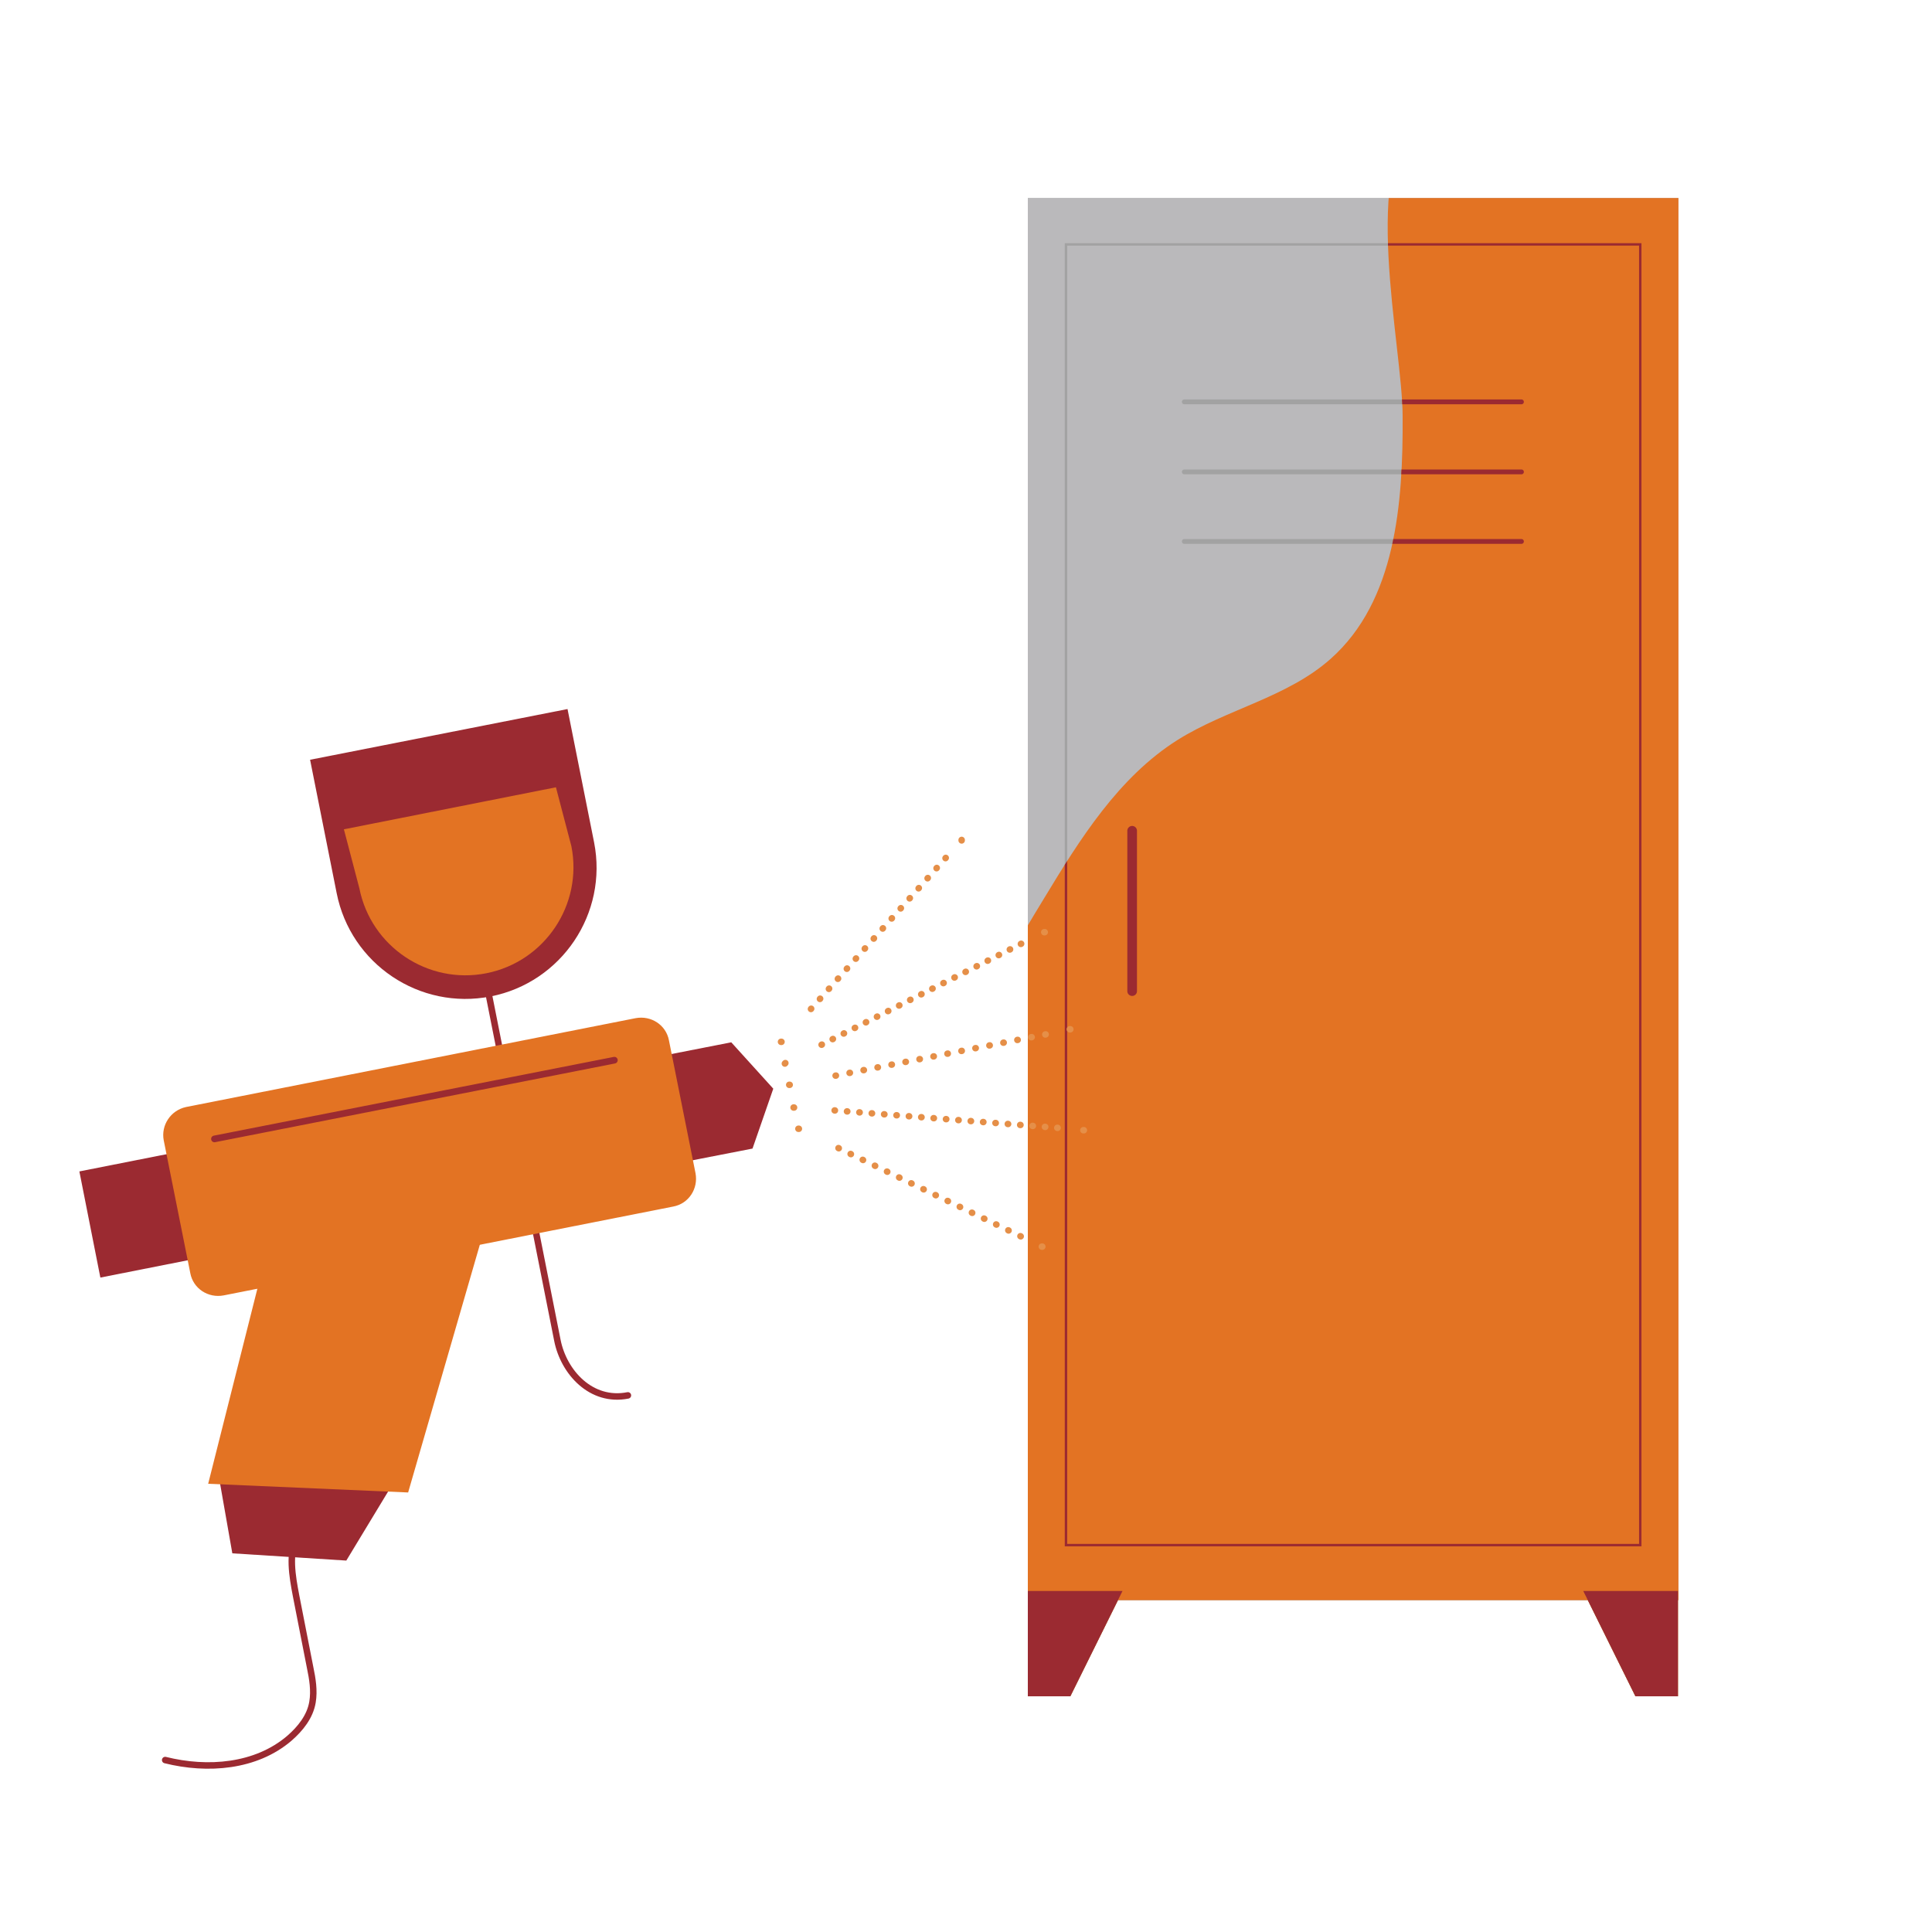 <?xml version="1.0" encoding="utf-8"?>
<!-- Generator: Adobe Illustrator 27.8.1, SVG Export Plug-In . SVG Version: 6.00 Build 0)  -->
<svg version="1.1" id="a" xmlns="http://www.w3.org/2000/svg" xmlns:xlink="http://www.w3.org/1999/xlink" x="0px" y="0px"
	 viewBox="0 0 400 400" style="enable-background:new 0 0 400 400;" xml:space="preserve">
<style type="text/css">
	.st0{fill:#BAB9BB;}
	.st1{fill:#C48841;}
	.st2{fill:none;stroke:#D0A067;stroke-miterlimit:10;}
	.st3{fill:none;stroke:#D0A067;stroke-linecap:round;stroke-miterlimit:10;}
	.st4{fill:none;stroke:#5C5C5C;stroke-width:2;stroke-linecap:round;stroke-miterlimit:10;}
	.st5{fill:none;stroke:#A2A2A2;stroke-width:0.5;stroke-miterlimit:10;}
	.st6{fill:none;stroke:#A2A2A2;stroke-linecap:round;stroke-miterlimit:10;}
	.st7{clip-path:url(#SVGID_00000178179219645595561010000000752035483214236292_);}
	.st8{fill:#E37323;}
	.st9{fill:#9B2A31;}
	.st10{fill:none;stroke:#9B2A31;stroke-width:0.5;stroke-miterlimit:10;}
	.st11{fill:none;stroke:#9B2A31;stroke-linecap:round;stroke-miterlimit:10;}
	.st12{fill:none;stroke:#9B2A31;stroke-width:2;stroke-linecap:round;stroke-miterlimit:10;}
	.st13{fill:none;stroke:#9B2A31;stroke-width:1.343;stroke-linecap:round;stroke-miterlimit:10;}
	.st14{fill:none;stroke:#9B2A31;stroke-width:1.381;stroke-linecap:round;stroke-linejoin:round;}
	.st15{fill:none;stroke:#E58F48;stroke-width:1.343;stroke-linecap:round;stroke-linejoin:round;}
	
		.st16{fill:none;stroke:#E58F48;stroke-width:1.343;stroke-linecap:round;stroke-linejoin:round;stroke-dasharray:0,0,7.200000e-02,2.878;}
	
		.st17{fill:none;stroke:#E58F48;stroke-width:1.343;stroke-linecap:round;stroke-linejoin:round;stroke-dasharray:0,0,6.300000e-02,2.506;}
	
		.st18{fill:none;stroke:#E58F48;stroke-width:1.343;stroke-linecap:round;stroke-linejoin:round;stroke-dasharray:0,0,6.800000e-02,2.722;}
</style>
<g>
	<g>
		<g>
			<rect x="212.8" y="41" class="st0" width="134.7" height="290.3"/>
			<polygon class="st1" points="221.6,351.2 212.8,351.2 212.8,329.4 232.4,329.4 			"/>
			<polygon class="st1" points="338.6,351.2 347.4,351.2 347.4,329.4 327.8,329.4 			"/>
			<rect x="220.7" y="50.6" class="st2" width="118.9" height="269.3"/>
			<g>
				<line class="st3" x1="245.2" y1="83.2" x2="315" y2="83.2"/>
				<line class="st3" x1="245.2" y1="97.7" x2="315" y2="97.7"/>
				<line class="st3" x1="245.2" y1="112.1" x2="315" y2="112.1"/>
			</g>
			<line class="st4" x1="234.4" y1="172" x2="234.4" y2="205.2"/>
		</g>
		<g>
			<rect x="212.8" y="41" class="st0" width="134.7" height="290.3"/>
			<polygon class="st1" points="221.6,351.2 212.8,351.2 212.8,329.4 232.4,329.4 			"/>
			<polygon class="st1" points="338.6,351.2 347.4,351.2 347.4,329.4 327.8,329.4 			"/>
			<rect x="220.7" y="50.6" class="st5" width="118.9" height="269.3"/>
			<g>
				<line class="st6" x1="245.2" y1="83.2" x2="315" y2="83.2"/>
				<line class="st6" x1="245.2" y1="97.7" x2="315" y2="97.7"/>
				<line class="st6" x1="245.2" y1="112.1" x2="315" y2="112.1"/>
			</g>
			<line class="st4" x1="234.4" y1="172" x2="234.4" y2="205.2"/>
		</g>
		<g>
			<g>
				<defs>
					<path id="SVGID_1_" d="M290.4,86.2c0.1,18-1.4,38.2-14.9,50.2c-9,8-21.5,10.4-31.7,16.8c-12.2,7.7-20.2,20.5-27.7,32.9
						c-5.3,8.7-10.6,17.5-13.4,27.3c-2.8,9.9-2.8,20.4-2.8,30.7l0.2,114.7c0,3.3,0.1,6.8,1.9,9.5c2.7,4.1,8.3,5,13.2,5.5
						c48.1,4.6,96.4,6.7,144.6,6c3.8-0.1,7.8-0.2,11.1-2c5.6-3.2,7.5-10.2,8.7-16.5c5-28.4,4-57.5,2.8-86.4
						c-3.2-76-7.3-152.1-12.4-228c-0.4-5.2-0.9-10.9-4.7-14.6c-2.8-2.7-6.8-3.7-10.7-4.5c-14.1-2.9-47.3-13.4-60.3-3.9
						S290.4,71.7,290.4,86.2L290.4,86.2z"/>
				</defs>
				<clipPath id="SVGID_00000065771096477318162800000007511884481490911633_">
					<use xlink:href="#SVGID_1_"  style="overflow:visible;"/>
				</clipPath>
				<g style="clip-path:url(#SVGID_00000065771096477318162800000007511884481490911633_);">
					<g>
						<rect x="212.8" y="41" class="st8" width="134.7" height="290.3"/>
						<polygon class="st9" points="221.6,351.2 212.8,351.2 212.8,329.4 232.4,329.4 						"/>
						<polygon class="st9" points="338.6,351.2 347.4,351.2 347.4,329.4 327.8,329.4 						"/>
						<rect x="220.7" y="50.6" class="st10" width="118.9" height="269.3"/>
						<g>
							<line class="st11" x1="245.2" y1="83.2" x2="315" y2="83.2"/>
							<line class="st11" x1="245.2" y1="97.7" x2="315" y2="97.7"/>
							<line class="st11" x1="245.2" y1="112.1" x2="315" y2="112.1"/>
						</g>
						<line class="st12" x1="234.4" y1="172" x2="234.4" y2="205.2"/>
					</g>
				</g>
			</g>
		</g>
	</g>
	<g>
		<polygon class="st9" points="155.8,237.8 136.3,241.6 132,219.6 151.4,215.8 160.1,225.4 		"/>
		<path class="st13" d="M101.2,205.9l14.2,71.6c1.3,6.6,7,12.9,14.6,11.4"/>
		<path class="st9" d="M123,174.4c2.9,14.7-6.7,29-21.4,31.9s-29-6.7-31.9-21.4l-5.5-27.6l53.3-10.5L123,174.4L123,174.4z"/>
		<path class="st8" d="M118.3,175.2c2.4,12.1-5.5,23.9-17.6,26.3c-12.1,2.4-23.9-5.5-26.3-17.6l-3.2-12.2l43.9-8.7L118.3,175.2
			L118.3,175.2z"/>
		<path class="st13" d="M61.5,317.9c-1.8,3.8-1,8.3-0.2,12.5l2.9,14.8c0.5,2.4,0.9,4.8,0.5,7.2c-0.5,3-2.5,5.5-4.8,7.5
			c-6.9,5.9-16.9,6.7-25.7,4.5"/>
		
			<rect x="18.4" y="239.7" transform="matrix(0.981 -0.194 0.194 0.981 -48.119 10.955)" class="st9" width="26.8" height="22.4"/>
		<polygon class="st9" points="45.5,306.8 48.1,321.6 71.7,323.1 80.6,308.4 		"/>
		<path class="st8" d="M38.5,229.2l93.1-18.4c3.2-0.6,6.3,1.4,6.9,4.6l5.5,27.5c0.6,3.2-1.4,6.3-4.6,6.9l-93.1,18.4
			c-3.2,0.6-6.3-1.4-6.9-4.6l-5.5-27.5C33.3,233,35.3,229.9,38.5,229.2z"/>
		<polygon class="st8" points="54.4,262.4 43.1,307.2 84.5,309 100.3,254.4 		"/>
		<line class="st14" x1="44.4" y1="235.8" x2="127.2" y2="219.5"/>
		<g>
			<g>
				<line class="st15" x1="163.4" y1="224.6" x2="163.5" y2="224.6"/>
				<line class="st16" x1="173" y1="222.7" x2="216.8" y2="214.1"/>
				<line class="st15" x1="221.5" y1="213.1" x2="221.6" y2="213.1"/>
			</g>
			<g>
				<line class="st15" x1="162.5" y1="220.2" x2="162.6" y2="220.1"/>
				<line class="st17" x1="170.1" y1="216.3" x2="212.4" y2="194.9"/>
				<line class="st15" x1="216.2" y1="193" x2="216.3" y2="193"/>
			</g>
			<g>
				<line class="st15" x1="161.7" y1="215.7" x2="161.8" y2="215.7"/>
				<line class="st18" x1="167.9" y1="208.9" x2="196" y2="177.4"/>
				<line class="st15" x1="199.1" y1="174" x2="199.1" y2="173.9"/>
			</g>
			<g>
				<line class="st15" x1="164.3" y1="229.3" x2="164.4" y2="229.3"/>
				<line class="st17" x1="172.8" y1="229.9" x2="220.1" y2="233.6"/>
				<line class="st15" x1="224.3" y1="234" x2="224.4" y2="234"/>
			</g>
			<g>
				<line class="st15" x1="165.3" y1="233.7" x2="165.4" y2="233.7"/>
				<line class="st18" x1="173.6" y1="237.7" x2="211.6" y2="256.1"/>
				<line class="st15" x1="215.7" y1="258.1" x2="215.8" y2="258.1"/>
			</g>
		</g>
	</g>
</g>
</svg>
